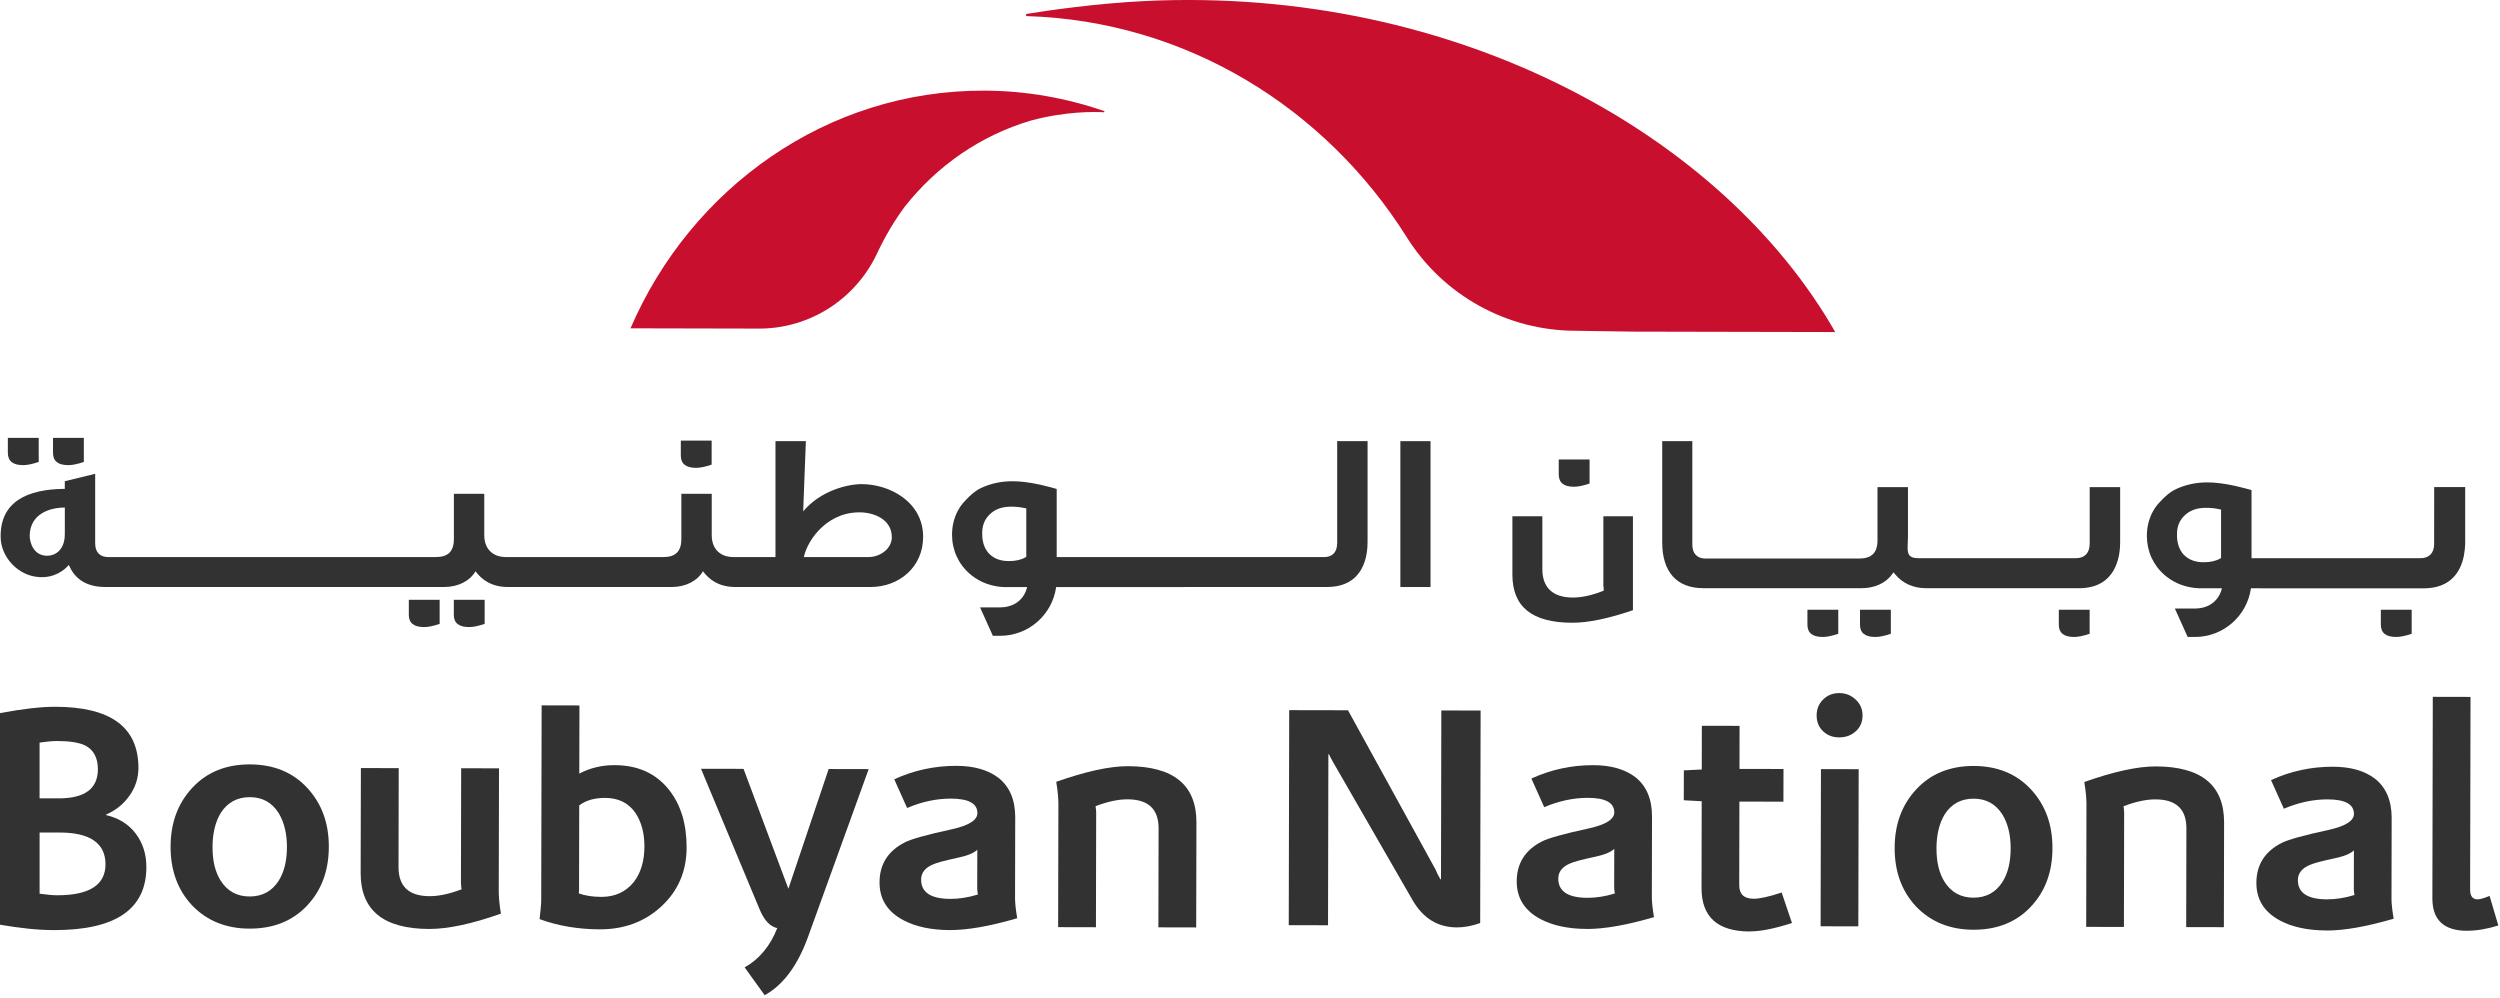 <svg width="882" height="352" viewBox="0 0 882 352" fill="none" xmlns="http://www.w3.org/2000/svg">
<g clip-path="url(#clip0_241_1552)">
<path d="M304 170.8C299 170.8 289.47 173.1 283.36 180.41L284.31 155.64H273.59V196.53H258.73C253.96 196.53 251.1 193.51 251.1 188.83V174.22H240.38V190.18C240.38 194.71 238.16 196.53 234.03 196.53H178.48C173.71 196.53 170.85 193.51 170.85 188.83V174.22H160.13V190.18C160.13 194.71 157.9 196.53 153.78 196.53H38.11C35.33 196.53 33.58 194.86 33.58 191.76V167.15L22.86 169.77V172.47C9.6 172.56 0 177 0.23 189.54C0.32 196.53 6.35 203.2 13.89 203.6C19.21 203.92 22.62 201.22 24.29 199.31C25.96 203.36 29.53 207.09 37.15 207.09H156.8C161.73 207.09 165.86 204.87 167.76 201.53C169.82 204.39 173.32 207.09 179.12 207.09H237.05C241.97 207.09 246.1 204.87 248.01 201.53C250.07 204.39 253.57 207.09 259.37 207.09H307.18C317.1 207.09 325.68 200.18 325.68 189.38C325.68 176.99 313.77 170.8 304 170.8ZM22.86 188.51C22.86 193.59 19.92 196.14 16.43 196.06C11.9 195.98 10.4 191.45 10.48 188.75C10.72 181.37 17.39 179.06 22.87 179.06V188.51H22.86ZM306.38 196.53H283.59C285.02 190.02 292.48 179.93 304.63 180.81C307.96 181.05 314.63 182.96 314.63 189.54C314.63 193.43 310.74 196.53 306.37 196.53H306.38Z" fill="#323232"/>
<path d="M504.69 155.64H494.05V207.1H504.69V155.64Z" fill="#323232"/>
<path d="M555.34 171.72C556.78 171.72 558.56 171.35 560.8 170.59V162.11H549.92V167.37C549.92 170.3 551.7 171.73 555.35 171.73L555.34 171.72Z" fill="#323232"/>
<path d="M565.65 206.5C565.65 206.59 565.67 206.71 565.69 206.85C565.73 207.15 565.79 207.51 565.79 207.87V208.38L565.32 208.57C561.52 210.06 558.02 210.81 554.9 210.81C547.86 210.81 544.14 207.34 544.14 200.77V182.14H533.57V202.68C533.57 214.13 540.5 219.7 554.77 219.7C560.38 219.7 567.36 218.25 576.1 215.28V182.14H565.67V206.51L565.65 206.5Z" fill="#323232"/>
<path d="M726.35 220.37C726.35 223.3 728.12 224.72 731.77 224.72C733.21 224.72 734.99 224.35 737.23 223.59V215.11H726.35V220.37Z" fill="#323232"/>
<path d="M737.21 192.03C737.21 195.1 735.42 196.93 732.43 196.93H676.78C671.97 196.93 673.13 193.9 673.13 189.03V171.85H662.38V190.6C662.38 195.01 660.32 197.06 655.89 197.06H601.7C598.74 197.06 597.05 195.27 597.05 192.16V155.64H586.43V191.38C586.43 201.78 591.58 207.51 600.92 207.51H656.86C661.32 207.51 665.28 205.71 667.45 202.7L668.02 201.92L668.64 202.66C671.28 205.84 675.06 207.52 679.55 207.52H733.5C746.58 207.52 747.99 196.24 747.99 191.39V171.85H737.24V192.04L737.21 192.03Z" fill="#323232"/>
<path d="M869.69 171.84H858.78L858.76 191.96C858.76 195.13 856.99 196.94 853.9 196.94H794.34V172.91C793.58 172.69 792.84 172.49 792.1 172.29C790.88 171.97 789.7 171.67 788.56 171.42C786.71 171.01 784.95 170.71 783.32 170.5C781.71 170.29 780.19 170.19 778.81 170.19C775.17 170.19 771.89 170.81 768.79 172.08C768.44 172.22 768.1 172.36 767.77 172.52C765.39 173.61 763.52 175.53 762.72 176.35L762.22 176.87C761.47 177.62 760.86 178.35 760.35 179.11C760.28 179.21 760.22 179.31 760.15 179.42L760.05 179.58C758.32 182.31 757.41 185.58 757.41 189.04C757.41 194.48 759.64 199.4 763.7 202.9C763.88 203.06 764.07 203.21 764.26 203.36C767.44 205.9 771.35 207.32 775.6 207.53H783.9C782.83 212.04 779.19 214.69 774.37 214.69H767.29L771.81 224.72H774.38C784.46 224.72 792.78 217.24 794.14 207.53H797.4V207.57H854.99C856.53 207.57 857.97 207.41 859.29 207.11L859.69 207.02C868.11 204.86 869.58 196.65 869.71 191.95C869.71 191.67 869.72 191.4 869.72 191.16V171.83L869.69 171.84ZM783.59 180.45V196.86L783.28 197.04C781.79 197.92 779.82 198.36 777.44 198.36C774.34 198.36 771.98 197.41 770.21 195.47C768.75 193.68 768.05 191.53 768.05 188.87C767.95 186.11 768.77 183.81 770.51 182.07C772.4 180.11 774.94 179.16 778.26 179.16C780.01 179.16 781.58 179.33 783.05 179.67L783.61 179.8L783.59 180.45Z" fill="#323232"/>
<path d="M839.96 220.37C839.96 223.3 841.73 224.72 845.38 224.72C846.82 224.72 848.6 224.35 850.84 223.59V215.11H839.96V220.37Z" fill="#323232"/>
<path d="M637.66 220.37C637.66 223.3 639.43 224.72 643.08 224.72C644.52 224.72 646.3 224.35 648.54 223.59V215.11H637.66V220.37Z" fill="#323232"/>
<path d="M656.2 220.37C656.2 223.3 657.98 224.72 661.63 224.72C663.07 224.72 664.85 224.35 667.09 223.59V215.11H656.21V220.37H656.2Z" fill="#323232"/>
<path d="M245.61 165.05C247.05 165.05 248.83 164.68 251.07 163.92V155.44H240.19V160.7C240.19 163.63 241.97 165.06 245.62 165.06L245.61 165.05Z" fill="#323232"/>
<path d="M160.1 216.88C160.1 219.81 161.88 221.23 165.53 221.23C166.97 221.23 168.75 220.86 170.99 220.1V211.62H160.11V216.88H160.1Z" fill="#323232"/>
<path d="M144.22 216.88C144.22 219.81 146 221.23 149.65 221.23C151.09 221.23 152.87 220.86 155.11 220.1V211.62H144.23V216.88H144.22Z" fill="#323232"/>
<path d="M24.12 164.1C25.56 164.1 27.34 163.73 29.58 162.97V154.49H18.7V159.75C18.7 162.68 20.47 164.1 24.12 164.1Z" fill="#323232"/>
<path d="M8.2 164.1C9.64 164.1 11.42 163.73 13.66 162.97V154.49H2.77V159.75C2.77 162.68 4.55 164.1 8.2 164.1Z" fill="#323232"/>
<path d="M471.73 191.77C471.73 194.87 469.99 196.54 467.13 196.54H372.8V172.5C372.04 172.28 371.3 172.08 370.57 171.88C369.35 171.56 368.17 171.26 367.03 171.01C365.18 170.6 363.42 170.3 361.79 170.09C360.18 169.88 358.66 169.78 357.28 169.78C353.64 169.78 350.36 170.4 347.26 171.67C346.91 171.81 346.57 171.95 346.24 172.11C343.86 173.2 341.99 175.12 341.19 175.94L340.69 176.46C339.94 177.21 339.33 177.94 338.82 178.7C338.75 178.8 338.69 178.9 338.62 179.01L338.52 179.17C336.79 181.9 335.88 185.17 335.88 188.63C335.88 194.07 338.11 198.99 342.17 202.49C342.35 202.65 342.54 202.8 342.73 202.95C345.91 205.49 349.82 206.91 354.07 207.12H362.37C361.3 211.63 357.66 214.28 352.84 214.28H345.76L350.28 224.31H352.85C362.93 224.31 371.25 216.83 372.61 207.12L468.11 207.09C481.45 207.09 482.48 195.65 482.48 191.13V155.64H471.76V191.77H471.73ZM362.07 180.04V196.45L361.76 196.63C360.27 197.51 358.3 197.95 355.92 197.95C352.82 197.95 350.46 197 348.69 195.06C347.23 193.27 346.53 191.12 346.53 188.46C346.43 185.7 347.25 183.4 348.99 181.66C350.88 179.7 353.42 178.75 356.74 178.75C358.49 178.75 360.06 178.92 361.53 179.26L362.09 179.39L362.07 180.04Z" fill="#323232"/>
<path d="M362.36 5.69C361.86 5.67 361.79 4.97 362.28 4.89C369.98 3.65 386.97 1.17 404.25 0.35C513.83 -4.84 607.79 47.62 647.47 117.15L576.4 117L555.85 116.7C531.68 116.65 509.2 104.22 496.34 83.75C467.68 38.1 418.58 7.42 362.36 5.69Z" fill="#C8102E"/>
<path d="M347.33 31.97C362.11 32.03 376.31 34.61 389.63 39.2C389.59 39.43 389.6 39.38 389.57 39.61C385.8 39.4 375.88 39.27 363.77 42.52C346.04 47.73 330.56 58.5 319.21 72.9C315.66 77.69 312.36 83.17 309.42 89.43C301.82 105.59 285.63 115.97 267.78 115.93L222.44 115.83C243.78 66.3 291.75 31.75 347.32 31.98" fill="#C8102E"/>
<path d="M514 327.19C507.27 327.18 502.07 323.99 498.38 317.62L470.31 268.88C470.02 268.36 469.74 267.86 469.48 267.38C469.22 266.9 469.02 266.47 468.87 266.1H468.65L468.53 326.43L454.67 326.4L454.83 250.54L475.57 250.58L506.51 306.87C506.8 307.69 507.35 308.8 508.16 310.2H508.38L508.5 250.65L522.36 250.68L522.21 325.65C519.32 326.68 516.59 327.19 514 327.19Z" fill="#323232"/>
<path d="M559.91 327.73C553.33 327.72 547.86 326.56 543.5 324.26C537.89 321.29 535.09 316.85 535.1 310.93C535.11 304.57 538.08 299.88 544 296.86C546.29 295.68 551.84 294.14 560.64 292.24C566.56 290.92 569.52 289.04 569.52 286.6C569.52 283.2 566.42 281.49 560.22 281.48C555.12 281.47 549.98 282.57 544.8 284.77L540.27 274.67C547.15 271.51 554.44 269.93 562.13 269.95C568.34 269.96 573.29 271.38 576.98 274.2C580.89 277.31 582.84 281.94 582.83 288.08L582.77 316.58C582.77 318.21 583.02 320.54 583.53 323.57C573.99 326.36 566.11 327.75 559.9 327.74L559.91 327.73ZM569.53 313.94C569.49 313.61 569.48 313.33 569.48 313.11L569.51 299.47C568.32 300.65 565.96 301.61 562.41 302.34C557.97 303.29 555.12 304.06 553.87 304.65C551.13 305.83 549.76 307.6 549.76 309.96C549.76 314.47 553.18 316.73 560.06 316.75C563.17 316.75 566.38 316.25 569.71 315.22C569.64 314.7 569.58 314.28 569.55 313.94H569.53Z" fill="#323232"/>
<path d="M617.35 328.63C605.96 328.61 600.28 323.49 600.3 313.29L600.36 282.68L594.04 282.33L594.06 271.79L600.38 271.47L600.41 256.05L613.72 256.08L613.69 271.27L629.22 271.3L629.19 282.83L613.66 282.8L613.6 312.3C613.6 315.48 615.29 317.07 618.69 317.08C620.83 317.08 624.13 316.35 628.57 314.88L632.21 325.64C626.07 327.62 621.11 328.61 617.34 328.6L617.35 328.63Z" fill="#323232"/>
<path d="M654.71 258C653.12 259.44 651.17 260.16 648.88 260.15C646.59 260.15 644.68 259.42 643.17 257.98C641.66 256.54 640.9 254.67 640.91 252.37C640.91 250.15 641.68 248.29 643.2 246.78C644.72 245.27 646.62 244.51 648.92 244.52C651.14 244.52 653.06 245.29 654.68 246.81C656.3 248.33 657.11 250.2 657.11 252.41C657.11 254.7 656.31 256.57 654.71 258.01V258ZM642.31 326.79L642.43 271.34L655.74 271.37L655.62 326.82L642.31 326.79Z" fill="#323232"/>
<path d="M716.41 319.96C711.3 325.35 704.56 328.03 696.21 328.01C687.93 327.99 681.17 325.24 675.93 319.76C670.91 314.35 668.41 307.47 668.43 299.12C668.45 290.77 671.01 283.86 676.13 278.4C681.24 272.94 687.97 270.22 696.33 270.23C704.68 270.25 711.41 273 716.5 278.48C721.59 283.96 724.13 290.88 724.11 299.23C724.09 307.66 721.53 314.57 716.41 319.95V319.96ZM706.5 287.45C704.14 283.67 700.75 281.78 696.31 281.77C691.87 281.77 688.47 283.6 686.1 287.29C684.17 290.47 683.2 294.46 683.19 299.26C683.18 304.14 684.13 308.1 686.05 311.13C688.41 314.83 691.81 316.69 696.24 316.7C700.68 316.7 704.08 314.87 706.45 311.18C708.38 308.15 709.35 304.2 709.36 299.32C709.36 294.59 708.42 290.63 706.5 287.45Z" fill="#323232"/>
<path d="M771.29 327.06L771.36 292.24C771.37 285.44 767.72 282.03 760.4 282.02C757.15 282.02 753.41 282.82 749.19 284.44C749.26 284.96 749.32 285.4 749.35 285.77C749.39 286.14 749.4 286.47 749.4 286.77L749.32 327.03L736.01 327L736.1 283.64C736.1 282.83 736.05 281.77 735.94 280.48C735.83 279.19 735.63 277.65 735.34 275.88C745.77 272.21 754.17 270.37 760.53 270.39C776.65 270.42 784.69 277.02 784.66 290.18L784.58 327.11L771.27 327.08L771.29 327.06Z" fill="#323232"/>
<path d="M820.86 328.27C814.28 328.26 808.81 327.1 804.45 324.8C798.84 321.83 796.04 317.39 796.05 311.47C796.06 305.11 799.03 300.42 804.95 297.4C807.24 296.22 812.79 294.68 821.59 292.78C827.51 291.46 830.47 289.58 830.47 287.14C830.47 283.74 827.38 282.03 821.17 282.02C816.07 282.02 810.93 283.11 805.75 285.32L801.22 275.22C808.1 272.06 815.39 270.48 823.08 270.5C829.29 270.51 834.24 271.93 837.93 274.75C841.84 277.86 843.79 282.49 843.78 288.63L843.72 317.13C843.72 318.76 843.97 321.09 844.48 324.12C834.94 326.91 827.06 328.3 820.85 328.29L820.86 328.27ZM830.48 314.48C830.44 314.15 830.43 313.87 830.43 313.65L830.46 300.01C829.27 301.19 826.91 302.15 823.35 302.88C818.91 303.83 816.06 304.6 814.81 305.19C812.07 306.37 810.7 308.14 810.69 310.5C810.69 315.01 814.11 317.27 820.99 317.29C824.1 317.29 827.31 316.79 830.64 315.76C830.57 315.24 830.51 314.82 830.48 314.48Z" fill="#323232"/>
<path d="M870.32 328.38C862.19 328.36 858.13 324.55 858.14 316.93L858.29 245.84L871.6 245.87L871.46 313.85C871.46 316.14 872.34 317.29 874.11 317.29C874.92 317.29 876.33 316.89 878.33 316.08L881.41 326.51C877.42 327.76 873.71 328.38 870.32 328.37V328.38Z" fill="#323232"/>
<path d="M108.3 319.54C103.17 324.94 96.42 327.63 88.04 327.62C79.73 327.6 72.96 324.85 67.7 319.35C62.67 313.93 60.16 307.03 60.18 298.65C60.2 290.27 62.77 283.35 67.9 277.87C73.03 272.39 79.78 269.66 88.16 269.68C96.54 269.7 103.28 272.45 108.38 277.95C113.48 283.45 116.03 290.38 116.01 298.76C115.99 307.21 113.42 314.14 108.29 319.54H108.3ZM98.36 286.93C95.99 283.14 92.59 281.24 88.14 281.24C83.69 281.24 80.28 283.08 77.9 286.78C75.97 289.96 74.99 293.97 74.98 298.79C74.97 303.68 75.92 307.65 77.85 310.7C80.22 314.41 83.62 316.27 88.07 316.28C92.52 316.28 95.93 314.44 98.31 310.74C100.24 307.7 101.22 303.74 101.23 298.85C101.23 294.1 100.28 290.14 98.36 286.94V286.93Z" fill="#323232"/>
<path d="M151.44 327.74C135.27 327.71 127.21 321.13 127.24 308.01L127.32 270.97L140.67 271L140.6 305.92C140.59 312.74 144.25 316.16 151.59 316.17C154.85 316.17 158.6 315.37 162.83 313.75C162.76 313.16 162.7 312.67 162.67 312.3C162.63 311.93 162.62 311.63 162.62 311.41L162.7 271.04L176.05 271.07L175.96 314.55C175.96 315.37 176.01 316.43 176.12 317.72C176.23 319.02 176.43 320.56 176.72 322.34C166.48 325.95 158.06 327.75 151.46 327.74H151.44Z" fill="#323232"/>
<path d="M233.31 319.8C227.44 325.2 220.2 327.89 211.6 327.87C203.96 327.85 196.88 326.65 190.37 324.27C190.52 322.79 190.65 321.49 190.77 320.38C190.88 319.27 190.94 318.34 190.94 317.6L191.09 248.85L204.43 248.88L204.37 272.92C208.16 270.93 212.31 269.93 216.83 269.94C224.99 269.96 231.36 272.82 235.94 278.54C240.16 283.81 242.25 290.64 242.24 299.02C242.22 307.4 239.24 314.32 233.3 319.8H233.31ZM224.15 286.75C221.71 283.26 218.16 281.51 213.48 281.5C209.7 281.5 206.66 282.38 204.35 284.15L204.29 313.51C204.29 313.66 204.29 313.88 204.29 314.18C204.29 314.48 204.25 314.81 204.18 315.18C206.4 316 209.07 316.41 212.18 316.42C217 316.42 220.82 314.66 223.65 311.11C226.1 307.93 227.33 303.78 227.35 298.66C227.36 293.92 226.29 289.95 224.15 286.75Z" fill="#323232"/>
<path d="M335.17 328.13C328.57 328.12 323.09 326.96 318.72 324.65C313.09 321.67 310.28 317.22 310.3 311.29C310.31 304.91 313.29 300.21 319.23 297.18C321.53 296 327.09 294.45 335.92 292.54C341.85 291.22 344.82 289.33 344.83 286.88C344.83 283.47 341.73 281.76 335.5 281.75C330.38 281.74 325.23 282.84 320.03 285.06L315.49 274.93C322.39 271.76 329.7 270.18 337.41 270.19C343.64 270.2 348.6 271.62 352.3 274.45C356.22 277.57 358.18 282.21 358.17 288.36L358.11 316.94C358.11 318.57 358.36 320.91 358.87 323.95C349.3 326.75 341.4 328.14 335.17 328.13ZM344.82 314.3C344.78 313.97 344.76 313.69 344.76 313.47L344.79 299.79C343.6 300.98 341.23 301.93 337.67 302.67C333.22 303.63 330.36 304.4 329.1 304.99C326.35 306.17 324.98 307.95 324.97 310.32C324.97 314.84 328.4 317.11 335.3 317.13C338.41 317.13 341.64 316.62 344.98 315.59C344.91 315.07 344.85 314.64 344.82 314.31V314.3Z" fill="#323232"/>
<path d="M408.68 327.17L408.75 292.25C408.76 285.43 405.1 282.01 397.76 282C394.5 282 390.75 282.8 386.52 284.42C386.59 284.94 386.65 285.39 386.68 285.76C386.72 286.13 386.74 286.46 386.73 286.76L386.65 327.13L373.31 327.1L373.4 283.61C373.4 282.8 373.35 281.74 373.24 280.44C373.13 279.14 372.93 277.6 372.64 275.82C383.1 272.14 391.52 270.3 397.9 270.31C414.06 270.34 422.13 276.96 422.1 290.16L422.02 327.2L408.67 327.17H408.68Z" fill="#323232"/>
<path d="M292.35 271.32L278.14 313.55L262.32 271.25L247.31 271.22L268.01 320.87C269.63 324.73 271.71 326.92 274.22 327.44C271.7 333.8 267.86 338.41 262.71 341.29L269.78 351.11C276.38 347.48 281.53 340.5 285.22 330.13L306.47 271.34L292.35 271.31V271.32Z" fill="#323232"/>
<path d="M19.22 328.14C16.24 328.14 13.17 327.97 10 327.64C6.83 327.31 3.5 326.84 0 326.24V251.59C7.9 250.1 14.38 249.35 19.45 249.35C39.04 249.35 48.84 256.54 48.84 270.92C48.84 274.49 47.78 277.78 45.66 280.75C43.54 283.73 40.8 285.93 37.45 287.35V287.57C41.92 288.62 45.4 290.79 47.9 294.11C50.4 297.43 51.64 301.36 51.64 305.9C51.64 320.73 40.84 328.14 19.23 328.14H19.22ZM30.06 262.99C27.82 261.95 24.51 261.43 20.11 261.43C19.14 261.43 18.15 261.49 17.15 261.6C16.14 261.71 15.08 261.84 13.96 261.99V281.66H20.78C29.94 281.66 34.53 278.23 34.53 271.38C34.53 267.36 33.04 264.56 30.06 263V262.99ZM21.12 293.72H13.97V315.29C15.09 315.44 16.17 315.57 17.21 315.68C18.25 315.79 19.26 315.85 20.23 315.85C31.55 315.85 37.22 312.2 37.22 304.9C37.22 297.6 31.86 293.72 21.13 293.72H21.12Z" fill="#323232"/>
</g>
<defs>
<clipPath id="clip0_241_1552">
<rect width="881.41" height="351.11" fill="white"/>
</clipPath>
</defs>
</svg>
